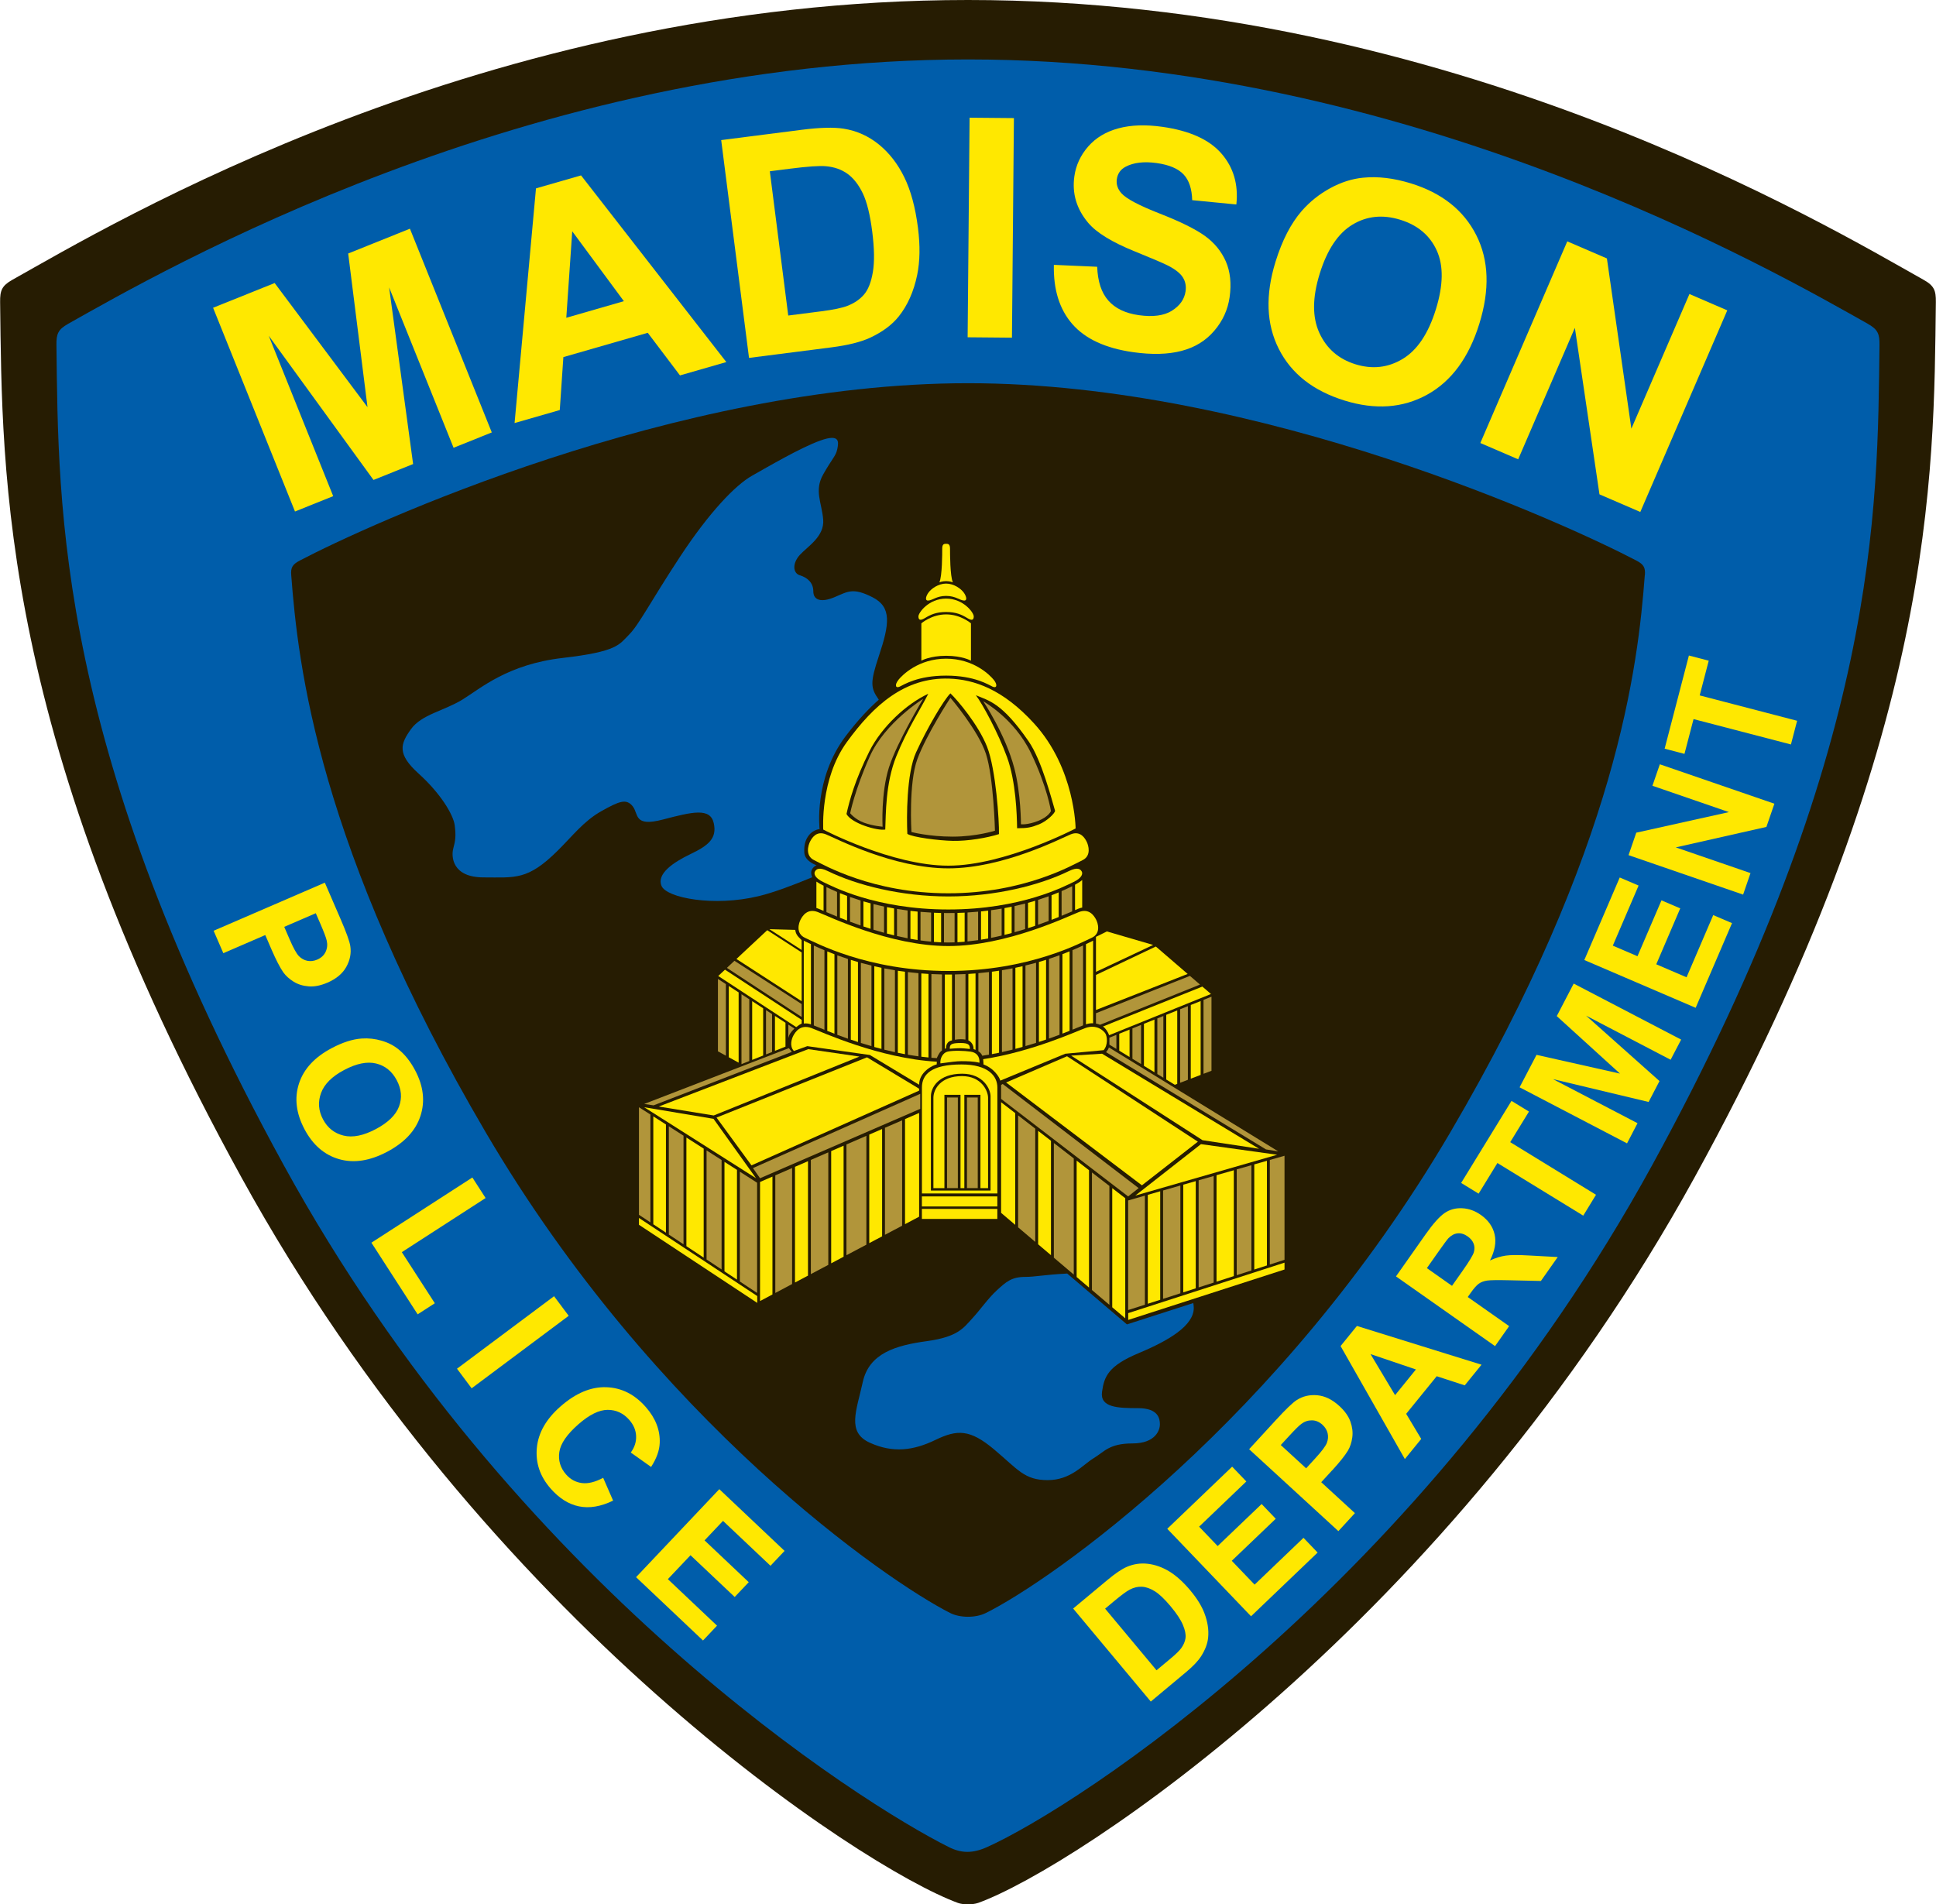 <?xml version="1.0" encoding="UTF-8"?><svg id="a" xmlns="http://www.w3.org/2000/svg" width="8in" height="7.87in" viewBox="0 0 576 566.71"><path d="M290.97,566.32c28.9-10.4,140.52-83.8,213.2-215.89,72-130.86,71.19-209.44,71.82-260.54.04-3.42-.48-4.85-3.65-6.62C543.68,67.21,432.02,0,288,0S32.32,67.21,3.66,83.26C.49,85.04-.04,86.46,0,89.88c.64,51.1-.18,129.68,71.82,260.54,72.68,132.09,184.38,205.3,213.2,215.89,1.54.57,4.48.53,5.95,0Z" fill="#261c02"/><path d="M555.8,96.39c-27-15.17-136.46-78.7-267.8-78.7S47.2,81.21,20.2,96.39c-2.98,1.68-3.48,3.02-3.44,6.26.6,48.31-.17,120.39,67.64,244.1,68.45,124.88,171.99,189.99,197.87,202.92,3.75,1.88,7.08,1.96,11.44,0,26.39-11.87,129.42-78.04,197.87-202.92,67.81-123.71,67.04-195.8,67.64-244.1.04-3.24-.46-4.58-3.44-6.26ZM489.39,171.13c-2.02,26.67-7.98,80.86-57.95,165.98-50.44,85.92-119.16,133.52-138.12,142.91-3.13,1.55-7.77,1.45-10.63,0-18.87-9.57-87.68-57-138.12-142.91-49.97-85.12-55.93-139.31-57.95-165.98-.17-2.22.34-3.15,2.54-4.31,19.9-10.44,111.59-52.78,198.86-52.78s178.96,42.34,198.86,52.78c2.2,1.15,2.7,2.09,2.54,4.31Z" fill="#005daa"/><path d="M335.3,394.14l-17.78-15.14c-7.13.38-9.46,1-12.53,1-3.99,0-5.67,1.47-8.4,3.99-2.73,2.52-4.83,5.67-7.35,8.4-2.52,2.73-4.2,5.46-13.44,6.72-9.24,1.26-17.22,3.57-19.11,12.18-1.89,8.61-4.83,14.91,2.1,18.06,6.93,3.15,13.02,2.31,19.53-.84,6.51-3.15,10.29-3.17,17.43,2.82,7.14,6,9.03,9.15,15.96,9.15s10.5-4.62,13.65-6.51c3.15-1.89,4.62-4.41,11.55-4.41s8.19-3.99,8.19-5.67-.42-4.83-6.51-4.83-11.34-.21-10.71-4.83c.63-4.62,1.89-7.77,10.92-11.55,9.03-3.78,16.38-8.19,16.38-13.44,0-.48-.06-.97-.14-1.46l-19.76,6.36Z" fill="#005daa"/><path d="M261.45,208.22c-2.41-3.47-2.67-4.91.05-13.07,3.15-9.45,3.87-14.49-1.95-17.43-5.82-2.94-7.29-1.68-11.28,0-3.99,1.68-6.3.88-6.3-1.76s-1.89-4.12-3.99-4.75c-2.1-.63-2.31-3.57,0-6.09,2.31-2.52,7.35-5.46,6.93-10.5-.42-5.04-2.73-8.61,0-13.44,2.73-4.83,3.78-5.46,4.2-7.56.42-2.1.84-4.62-5.04-2.52-5.88,2.1-15.54,7.77-20.38,10.5-4.83,2.73-12.6,10.71-21.43,24.16-8.82,13.44-12.18,20.17-15.12,23.11-2.94,2.94-3.36,5.04-19.74,6.93-16.38,1.89-24.37,9.03-29.83,12.39-5.46,3.36-12.18,4.41-15.33,8.82-3.15,4.41-4.2,7.35,2.31,13.23,6.51,5.88,10.29,12.18,10.71,15.33.42,3.15.21,4.62-.42,6.93s-.42,8.61,9.03,8.61,13.1.92,22.06-7.98c4.52-4.49,7.77-8.82,13.02-11.76,5.25-2.94,7.35-3.78,9.24-1.47,1.89,2.31.21,6.3,9.03,3.99,8.82-2.31,14.07-3.57,15.12,1.05,1.05,4.62-1.68,6.72-6.93,9.24-5.25,2.52-10.08,5.88-8.61,9.45s15.54,6.3,28.99,3.04c4.31-1.04,10.04-3.18,15.85-5.6-.22-.57-.42-1.32-.22-1.95.36-1.16,1.51-1.63,1.51-1.63,0,0-3.51-1.11-3.64-3.79-.09-1.97.17-3.64,1.44-5.23,1.24-1.55,3.11-1.74,3.11-1.74,0,0-1.82-15,7.78-27.69,3.85-5.08,7.26-8.55,9.84-10.82Z" fill="#005daa"/><path d="M257.07,244.84c2.69.98,5.51,1.18,5.51,1.18,0,0-.52-10.03,1.9-17.64,2.43-7.61,10.17-20.4,10.17-20.4,0,0-11.35,7.02-15.87,17.12-4.52,10.1-5.84,16.92-5.84,16.92,0,0,1.44,1.84,4.13,2.82Z" fill="#b1953a"/><path d="M271.17,247.6s5.12,1.38,12.26,1.38,12.59-1.77,12.59-1.77c0,0-.39-15.87-2.69-22.89-2.3-7.02-10.56-16.66-10.56-16.66,0,0-7.08,10.82-9.83,18.23-2.65,7.14-1.77,21.71-1.77,21.71Z" fill="#b1953a"/><path d="M303.76,245.3s1.84.26,5.05-.98c3.21-1.25,3.87-2.95,3.87-2.95,0,0-1.05-7.08-5.97-17.31s-14.17-15.35-14.17-15.35c0,0,6.61,9.82,9.25,19.94,1.97,7.54,1.97,16.66,1.97,16.66Z" fill="#b1953a"/><path d="M252.27,285.39c-1.11-.36-2.17-.73-3.15-1.08v23.65c.98.37,2.03.75,3.15,1.15v-23.71Z" fill="#b1953a"/><path d="M245.28,282.79c-1.23-.52-2.28-.99-3.15-1.4v23.78c.75.3,1.82.75,3.15,1.28v-23.66Z" fill="#b1953a"/><path d="M256.12,310.38c1.02.32,2.07.64,3.15.95v-23.98c-1.09-.26-2.14-.53-3.15-.81v23.84Z" fill="#b1953a"/><path d="M263.11,312.38c1.03.26,2.08.51,3.15.74v-24.37c-1.08-.17-2.13-.36-3.15-.56v24.19Z" fill="#b1953a"/><path d="M270.11,313.87c1.04.18,2.09.35,3.15.49v-24.74c-1.07-.1-2.12-.21-3.15-.33v24.58Z" fill="#b1953a"/><path d="M277.11,314.79c.54.04,1.07.08,1.61.11,0,0,.61-1.56,1.28-2.08.08-.07.17-.13.26-.19v-22.64c-1.07-.02-2.12-.06-3.15-.11v24.9Z" fill="#b1953a"/><path d="M284.1,309.42c1.18-.2,2.29-.2,3.15-.04v-19.5c-1.03.05-2.08.09-3.15.11v19.43Z" fill="#b1953a"/><path d="M291.1,312.87c.22.14.43.28.56.43.54.58.57.89.57.89.68-.1,1.35-.21,2.01-.33v-24.58c-1.03.12-2.08.24-3.15.33v23.25Z" fill="#b1953a"/><path d="M301.25,312.36v-24.19c-1.02.2-2.07.39-3.15.57v24.36c1.07-.23,2.12-.48,3.15-.74Z" fill="#b1953a"/><path d="M308.25,310.36v-23.84c-1.01.28-2.06.55-3.15.81v23.98c1.08-.31,2.13-.63,3.15-.96Z" fill="#b1953a"/><path d="M312.09,309.08c1.12-.39,2.17-.78,3.15-1.15v-23.65c-.98.36-2.04.72-3.15,1.09v23.71Z" fill="#b1953a"/><path d="M322.24,281.36c-.87.41-1.92.88-3.15,1.4v23.66c1.35-.54,2.41-.99,3.15-1.28v-23.78Z" fill="#b1953a"/><path d="M249.03,265.44c-1.33-.57-2.39-1.07-3.15-1.44v7.45c.89.38,1.94.83,3.15,1.32v-7.33Z" fill="#b1953a"/><path d="M256.03,267.98c-1.13-.35-2.18-.7-3.15-1.04v7.34c1,.37,2.05.76,3.15,1.14v-7.43Z" fill="#b1953a"/><path d="M259.87,276.67c1.02.32,2.07.62,3.15.92v-7.81c-1.1-.23-2.15-.48-3.15-.73v7.62Z" fill="#b1953a"/><path d="M270.02,279.23v-8.27c-1.08-.14-2.13-.29-3.15-.46v8.06c1.04.24,2.09.46,3.15.67Z" fill="#b1953a"/><path d="M273.87,279.87c1.05.15,2.1.27,3.15.36v-8.65c-1.07-.06-2.13-.13-3.15-.22v8.5Z" fill="#b1953a"/><path d="M284.01,280.44v-8.74c-.61.01-1.23.02-1.86.02-.44,0-.86,0-1.29-.01v8.75c.43.01.86.02,1.29.02.62,0,1.24-.01,1.86-.04Z" fill="#b1953a"/><path d="M287.86,280.17c1.06-.11,2.11-.24,3.15-.39v-8.47c-1.03.09-2.08.18-3.15.24v8.62Z" fill="#b1953a"/><path d="M298.01,270.4c-1.02.17-2.07.34-3.15.48v8.23c1.06-.21,2.12-.44,3.15-.69v-8.02Z" fill="#b1953a"/><path d="M301.85,277.43c1.08-.3,2.13-.62,3.15-.94v-7.59c-1,.26-2.05.51-3.15.75v7.77Z" fill="#b1953a"/><path d="M308.85,275.21c1.1-.39,2.16-.77,3.15-1.15v-7.33c-.97.35-2.02.71-3.15,1.07v7.41Z" fill="#b1953a"/><path d="M319,263.73c-.68.33-1.73.85-3.15,1.47v7.34c1.23-.51,2.29-.96,3.15-1.33v-7.48Z" fill="#b1953a"/><polygon points="313.55 374.28 319.47 379.31 319.47 344.74 313.55 340.16 313.55 374.28" fill="#b1953a"/><polygon points="302.91 365.24 308.01 369.58 308.01 335.88 302.91 331.93 302.91 365.24" fill="#b1953a"/><polygon points="324.88 383.9 330.07 388.31 330.07 352.93 324.88 348.92 324.88 383.9" fill="#b1953a"/><polygon points="335.65 389.87 340.64 388.27 340.64 355.82 335.65 357.25 335.65 389.87" fill="#b1953a"/><polygon points="346.05 386.53 351.19 384.88 351.19 352.81 346.05 354.28 346.05 386.53" fill="#b1953a"/><polygon points="356.63 383.13 361.1 381.69 361.1 349.98 356.63 351.25 356.63 383.13" fill="#b1953a"/><polygon points="367.96 379.49 372.33 378.08 372.33 346.77 367.96 348.01 367.96 379.49" fill="#b1953a"/><polygon points="377.81 345.2 377.81 376.32 382.18 374.91 382.18 343.95 377.81 345.2" fill="#b1953a"/><path d="M329.92,311.71s-.16.51-.3.69c-.11.15-.54.72-.54.72l47.59,28.94,3.65.59-50.41-30.95Z" fill="#b1953a"/><polygon points="338.78 353.58 298.32 322.59 297.85 322.88 297.85 327.03 335.65 356.05 338.78 353.58" fill="#b1953a"/><polygon points="332.15 312.16 332.15 307.97 330.07 308.81 330.07 310.88 332.15 312.16" fill="#b1953a"/><polygon points="339.5 316.66 339.5 305.02 336.93 306.05 336.93 315.09 339.5 316.66" fill="#b1953a"/><polygon points="346.13 320.73 346.13 302.36 344.34 303.08 344.34 319.63 346.13 320.73" fill="#b1953a"/><polygon points="353.43 321.34 353.43 299.43 351.12 300.35 351.12 322.23 353.43 321.34" fill="#b1953a"/><polygon points="360.45 296.61 358.08 297.56 358.08 319.56 360.45 318.66 360.45 296.61" fill="#b1953a"/><polygon points="251.83 373.55 257.76 370.41 257.76 338.02 251.83 340.59 251.83 373.55" fill="#b1953a"/><polygon points="263.29 367.47 268.4 364.77 268.4 333.41 263.29 335.62 263.29 367.47" fill="#b1953a"/><polygon points="241.24 379.17 246.43 376.42 246.43 342.94 241.24 345.19 241.24 379.17" fill="#b1953a"/><polygon points="230.66 384.78 235.66 382.13 235.66 347.61 230.66 349.78 230.66 384.78" fill="#b1953a"/><polygon points="220.11 381.37 225.25 384.77 225.25 351.98 220.11 348.69 220.11 381.37" fill="#b1953a"/><polygon points="210.21 374.82 214.68 377.78 214.68 345.22 210.21 342.36 210.21 374.82" fill="#b1953a"/><polygon points="198.98 367.4 203.35 370.29 203.35 337.98 198.98 335.18 198.98 367.4" fill="#b1953a"/><polygon points="190.09 361.52 193.5 363.77 193.5 331.68 190.09 329.51 190.09 361.52" fill="#b1953a"/><polygon points="234.7 311.92 191.65 328.53 194.44 328.95 235.58 313.03 234.7 311.92" fill="#b1953a"/><polygon points="226.12 350.64 273.79 329.98 273.79 325.52 224.01 347.62 226.12 350.64" fill="#b1953a"/><path d="M235.08,307.57c.49-.75,1.27-1.47,1.27-1.47l-1.81-1.17v3.96c.1-.45.27-.9.54-1.32Z" fill="#b1953a"/><polygon points="229.7 313.07 229.7 301.79 227.9 300.62 227.9 313.78 229.7 313.07" fill="#b1953a"/><polygon points="222.92 315.76 222.92 297.38 220.6 295.88 220.6 316.68 222.92 315.76" fill="#b1953a"/><polygon points="215.96 292.87 213.59 291.33 213.59 312.87 215.96 314.17 215.96 292.87" fill="#b1953a"/><rect x="281.77" y="326.61" width="3.21" height="26.96" fill="#b1953a"/><rect x="287.69" y="326.61" width="3.21" height="26.96" fill="#b1953a"/><path d="M357.03,293l-3-2.58-27.95,11.11v3.08s.54.07,1.21.36l29.75-11.97Z" fill="#b1953a"/><polygon points="238.5 298.81 218.5 285.93 216.25 288.04 238.5 302.65 238.5 298.81" fill="#b1953a"/><path d="M251.95,220.84c-8,11.02-7.02,26.04-7.02,26.04,0,0,20.48,10.74,37.22,10.74s37.87-11.07,37.87-11.07c0,0-.13-17.83-12.33-31.22-9.31-10.23-17.9-13.15-25.38-13.38-13.12-.39-22.36,7.87-30.36,18.89ZM263.38,246.87c-2.33.43-10-1.79-11.54-4.63.9-3.96,2.42-9.86,6.83-18.68,3.61-7.22,11.06-14.13,17.51-17.09-2.49,4.93-6.22,10.45-9.5,18.58-3.29,8.13-3.09,17.37-3.3,21.81ZM306.02,220.59c3.94,5.7,6.84,17.21,7.89,20.71-.08.76-2.43,3.08-4.79,4.03-2.36.94-3.44,1.14-6.51,1.15-.06-4.08-.36-13.89-2.98-21.11-2.62-7.21-7.25-15.78-9.28-18.47,3.83,1.64,7.7,2.15,15.67,13.69ZM293.67,222.23c2.62,6.62,3.65,22.19,3.54,26-3.52,1.12-9.19,2.09-13.68,2.01-4.13-.07-12.17-1.09-13.58-2.09-.22-4.8-.29-17.92,2.61-24.28,3.33-7.28,8.24-15.62,10.21-17.53,2.09,2,8.27,9.26,10.9,15.88Z" fill="#ffe800"/><path d="M323.31,250.48c-.49-.96-1.82-3.38-4.75-2.18-2.93,1.2-20.08,10.12-36.41,10.12s-33.48-8.92-36.41-10.12c-2.93-1.2-4.27,1.23-4.75,2.18-.53,1.05-1.5,4.2,1.24,5.51,2.73,1.31,17.27,9.85,39.92,9.85s37.19-8.54,39.92-9.85c2.73-1.31,1.77-4.46,1.24-5.51Z" fill="#ffe800"/><path d="M321.8,259.28c-.37-.56-1.09-1.36-3.81-.04-8.7,4.24-21.83,7.54-35.84,7.54s-27.14-3.3-35.84-7.54c-2.72-1.32-3.43-.52-3.81.04-.43.65-.22,1.94,2.39,3.19,2.61,1.25,15.62,8.19,37.26,8.19s34.65-6.94,37.26-8.19c2.61-1.25,2.82-2.54,2.39-3.19Z" fill="#ffe800"/><path d="M326.08,273.6c-.52-.96-1.95-3.38-5.07-2.18-3.13,1.2-21.43,10.12-38.86,10.12s-35.73-8.92-38.86-10.12c-3.13-1.2-4.55,1.23-5.07,2.18-.57,1.05-1.6,4.2,1.32,5.51,2.92,1.31,18.43,9.85,42.61,9.85s39.69-8.54,42.61-9.85c2.92-1.31,1.89-4.46,1.32-5.51Z" fill="#ffe800"/><path d="M248.26,307.62v-23.64c-.75-.28-1.46-.56-2.13-.84v23.65c.66.26,1.37.54,2.13.83Z" fill="#ffe800"/><path d="M255.26,310.1v-23.8c-.73-.21-1.44-.42-2.13-.64v23.73c.69.24,1.4.47,2.13.71Z" fill="#ffe800"/><path d="M262.25,312.15v-24.14c-.73-.15-1.43-.31-2.13-.46v24.03c.7.2,1.41.39,2.13.57Z" fill="#ffe800"/><path d="M269.25,313.72v-24.53c-.72-.09-1.43-.2-2.13-.3v24.41c.7.15,1.41.29,2.13.42Z" fill="#ffe800"/><path d="M276.24,314.71v-24.87c-.72-.04-1.43-.09-2.13-.15v24.78c.71.09,1.42.16,2.13.23Z" fill="#ffe800"/><path d="M281.11,290.01v22.12c.23-.11.38-.18.38-.18,0,0-.21-1.78,1.49-2.27.09-.02.17-.04.26-.06v-19.61c-.36,0-.72.01-1.09.01s-.69,0-1.04-.01Z" fill="#ffe800"/><path d="M290.24,312.43v-22.74c-.7.06-1.41.11-2.13.15v19.78c.18.07.33.15.45.25,1.23.97,1.08,2.32,1.08,2.32,0,0,.26.1.6.24Z" fill="#ffe800"/><path d="M297.24,313.29v-24.41c-.7.11-1.41.21-2.13.3v24.53c.72-.13,1.43-.27,2.13-.42Z" fill="#ffe800"/><path d="M304.23,311.57v-24.03c-.7.16-1.4.32-2.13.47v24.13c.72-.19,1.43-.38,2.13-.58Z" fill="#ffe800"/><path d="M311.23,309.37v-23.73c-.69.22-1.4.43-2.13.64v23.8c.73-.24,1.44-.48,2.13-.71Z" fill="#ffe800"/><path d="M318.23,306.77v-23.65c-.66.27-1.38.55-2.13.84v23.64c.76-.29,1.47-.57,2.13-.83Z" fill="#ffe800"/><path d="M323.1,280.96v23.87c.74-.24,1.45-.34,2.13-.31v-24.59c-.15.08-.3.16-.46.24-.36.16-.92.44-1.67.8Z" fill="#ffe800"/><path d="M239.14,279.95v24.65c.6-.09,1.31-.04,2.13.24v-23.86c-.77-.37-1.35-.65-1.72-.82-.15-.07-.28-.14-.41-.22Z" fill="#ffe800"/><path d="M242.89,262.37v7.85c.13.04.27.08.41.13.37.14.96.39,1.72.72v-7.5s-.09-.04-.12-.06c-.82-.39-1.48-.78-2.01-1.15Z" fill="#ffe800"/><path d="M252.02,273.95v-7.32c-.77-.28-1.48-.56-2.13-.83v7.32c.67.27,1.38.55,2.13.83Z" fill="#ffe800"/><path d="M259.01,276.4v-7.57c-.74-.19-1.45-.39-2.13-.59v7.47c.69.23,1.4.47,2.13.7Z" fill="#ffe800"/><path d="M266.01,278.36v-8c-.73-.13-1.44-.26-2.13-.4v7.86c.7.19,1.41.37,2.13.54Z" fill="#ffe800"/><path d="M273,279.74v-8.45c-.72-.07-1.43-.14-2.13-.22v8.32c.71.13,1.42.24,2.13.35Z" fill="#ffe800"/><path d="M280,280.43v-8.73c-.72-.02-1.43-.04-2.13-.07v8.68c.71.05,1.42.1,2.13.13Z" fill="#ffe800"/><path d="M287,280.26v-8.66c-.7.03-1.41.06-2.13.08v8.72c.71-.04,1.42-.08,2.13-.14Z" fill="#ffe800"/><path d="M294,279.28v-8.29c-.7.09-1.4.17-2.13.24v8.42c.71-.11,1.42-.24,2.13-.37Z" fill="#ffe800"/><path d="M300.99,277.67v-7.83c-.69.14-1.4.28-2.13.41v7.97c.72-.18,1.43-.36,2.13-.55Z" fill="#ffe800"/><path d="M307.99,275.51v-7.44c-.68.21-1.39.41-2.13.61v7.54c.73-.23,1.44-.47,2.13-.71Z" fill="#ffe800"/><path d="M314.99,272.89v-7.32c-.65.27-1.36.56-2.13.85v7.32c.75-.29,1.46-.57,2.13-.84Z" fill="#ffe800"/><path d="M321.98,270.09v-8.21c-.54.47-1.26.95-2.13,1.41v7.55c.49-.21.88-.38,1.16-.48.35-.13.67-.21.97-.27Z" fill="#ffe800"/><path d="M278.68,316.78s0-.35.05-.82c-17.19-.98-34.27-8.89-37.34-10.02-3.28-1.2-4.78,1.23-5.32,2.18-.49.86-1.3,3.14.12,4.65l3.99-1.44,18.62,2.63,14.66,8.85c0-3.97,4.34-5.9,5.22-6.04Z" fill="#ffe800"/><path d="M328.36,312.53c1.37-1.64,1.03-4.07.56-4.9-.55-.96-2.72-2.89-6-1.69-2.66.97-15.78,7.02-30.4,9.27.09.98.09,1.57.09,1.57,0,0,1.99.62,3.61,2.49.79.91,1.19,1.64,1.4,2.32l19.32-8,11.41-1.06Z" fill="#ffe800"/><path d="M283.5,173.3c-.85-1.81-.85-8.64-.85-10.02s-.56-1.45-1.16-1.45-1.16.06-1.16,1.45,0,8.21-.85,10.02c0,0,.92-.36,2.01-.36s2.01.36,2.01.36Z" fill="#ffe800"/><path d="M276.07,178.73c1.35-.02,2.54-1.39,5.42-1.39s4.07,1.37,5.42,1.39c.77,0,.76-.97-.05-2.21-.88-1.34-3.09-2.85-5.37-2.85s-4.49,1.51-5.37,2.85c-.81,1.24-.82,2.22-.05,2.21Z" fill="#ffe800"/><path d="M275.2,183.93c1.62-.99,3.3-1.8,6.29-1.8s4.68.81,6.29,1.8c1.31.81,1.93.67,1.93-.48s-3.07-5.31-8.23-5.31-8.23,4.17-8.23,5.31.62,1.28,1.94.48Z" fill="#ffe800"/><path d="M288.88,196.61v-11.11s-3.06-2.66-7.38-2.66-7.38,2.66-7.38,2.66v11.11s2.55-1.45,7.38-1.45,7.38,1.45,7.38,1.45Z" fill="#ffe800"/><path d="M267.29,202.35c-1.16,1.45-.87,2.57.36,2,1.23-.57,5.34-3.29,13.84-3.29s12.62,2.73,13.84,3.29c1.23.57,1.52-.55.36-2-1.14-1.43-5.98-6.33-14.21-6.33s-13.07,4.9-14.21,6.33Z" fill="#ffe800"/><polygon points="308.87 370.3 312.69 373.54 312.69 339.49 308.87 336.54 308.87 370.3" fill="#ffe800"/><polygon points="324.01 383.17 324.01 348.25 320.33 345.4 320.33 380.04 324.01 383.17" fill="#ffe800"/><polygon points="334.79 392.32 334.79 356.58 330.92 353.59 330.92 389.04 334.79 392.32" fill="#ffe800"/><polygon points="345.19 386.81 345.19 354.52 341.5 355.58 341.5 387.99 345.19 386.81" fill="#ffe800"/><polygon points="355.77 383.4 355.77 351.5 352.05 352.56 352.05 384.6 355.77 383.4" fill="#ffe800"/><polygon points="367.1 379.76 367.1 348.26 361.95 349.73 361.95 381.42 367.1 379.76" fill="#ffe800"/><polygon points="376.95 376.59 376.95 345.45 373.18 346.52 373.18 377.81 376.95 376.59" fill="#ffe800"/><polygon points="297.85 360.94 302.05 364.51 302.05 331.26 297.85 328.02 297.85 360.94" fill="#ffe800"/><polygon points="382.18 375.76 335.67 390.78 335.67 392.81 382.18 377.8 382.18 375.76" fill="#ffe800"/><polygon points="357.32 340.49 337.78 355.8 379.99 343.65 357.32 340.49" fill="#ffe800"/><polygon points="356.4 339.76 317.47 314.34 299.34 322.14 339.75 352.75 356.4 339.76" fill="#ffe800"/><polygon points="318.69 314.15 357.79 339.32 374.61 341.87 327.89 313.58 318.69 314.15" fill="#ffe800"/><polygon points="336.07 314.56 336.07 306.4 333.01 307.63 333.01 312.68 336.07 314.56" fill="#ffe800"/><polygon points="343.48 319.1 343.48 303.42 340.35 304.68 340.35 317.19 343.48 319.1" fill="#ffe800"/><polygon points="349.55 322.83 350.26 322.56 350.26 300.7 346.99 302.01 346.99 321.26 349.55 322.83" fill="#ffe800"/><polygon points="357.22 319.89 357.22 297.91 354.29 299.08 354.29 321.01 357.22 319.89" fill="#ffe800"/><polygon points="258.62 369.95 262.44 367.93 262.44 335.99 258.62 337.65 258.62 369.95" fill="#ffe800"/><polygon points="247.29 375.96 250.98 374 250.98 340.96 247.29 342.56 247.29 375.96" fill="#ffe800"/><polygon points="236.52 381.67 240.39 379.62 240.39 345.56 236.52 347.24 236.52 381.67" fill="#ffe800"/><polygon points="226.12 351.75 226.12 387.19 229.81 385.23 229.81 350.15 226.12 351.75" fill="#ffe800"/><polygon points="215.54 345.77 215.54 378.35 219.26 380.81 219.26 348.15 215.54 345.77" fill="#ffe800"/><polygon points="204.21 338.53 204.21 370.86 209.35 374.26 209.35 341.82 204.21 338.53" fill="#ffe800"/><polygon points="194.36 332.23 194.36 364.34 198.12 366.83 198.12 334.64 194.36 332.23" fill="#ffe800"/><polygon points="269.26 364.31 273.46 362.08 273.46 331.21 269.26 333.03 269.26 364.31" fill="#ffe800"/><polygon points="190.09 364.49 225.29 387.74 225.29 385.7 190.09 362.46 190.09 364.49" fill="#ffe800"/><polygon points="191.65 329.51 224.93 350.64 212.28 332.96 191.65 329.51" fill="#ffe800"/><polygon points="213.17 332.58 223.57 346.81 273.46 324.56 273.46 324 257.95 314.66 213.17 332.58" fill="#ffe800"/><polygon points="240.46 312.22 195.98 329.3 212.34 331.96 255.7 314.43 240.46 312.22" fill="#ffe800"/><polygon points="230.56 312.72 233.69 311.48 233.69 304.37 230.56 302.34 230.56 312.72" fill="#ffe800"/><polygon points="223.78 297.94 223.78 315.42 227.05 314.12 227.05 300.07 223.78 297.94" fill="#ffe800"/><polygon points="216.82 293.43 216.82 314.64 219.75 316.24 219.75 295.33 216.82 293.43" fill="#ffe800"/><rect x="274.28" y="359.76" width="22.45" height="2.99" fill="#ffe800"/><rect x="274.28" y="356.05" width="22.45" height="2.99" fill="#ffe800"/><path d="M286.05,316.78c-8.87,0-11.76,2.91-11.76,6.85v31.54h22.45v-31.54c0-3.37-2.67-6.85-10.69-6.85ZM294.71,354.31h-17.75v-28.06c0-2.59,2.28-6.72,9.3-6.72,6.34,0,8.45,4.62,8.45,6.72v28.06Z" fill="#ffe800"/><path d="M286.22,320.25c-6.42,0-8.51,3.96-8.51,6.44v26.89h3.27v-27.77h4.79v27.77h1.14v-27.77h4.79v27.77h2.27v-26.89c0-2.02-1.94-6.44-7.74-6.44Z" fill="#ffe800"/><path d="M279.79,316.46c2.97-.4,4.82-.66,6.26-.66s3.7.03,5.36.47c.12-1.9-.88-3.07-2.65-3.31-1.92-.27-5.02-.39-6.8-.01-1.42.3-2.33,2.01-2.17,3.52Z" fill="#ffe800"/><path d="M282.58,312.11s1.89-.17,3.03-.17,2.95.24,2.95.24c0-1.1-.19-1.79-2.73-1.79-3.09,0-3.25.57-3.25,1.71Z" fill="#ffe800"/><path d="M328.84,306.1c.7.82,1.01,1.57,1.14,1.98l30.32-12.27-2.57-2.21-29.57,11.88c.24.17.47.37.68.62Z" fill="#ffe800"/><polygon points="343.89 281.68 326.08 290.14 326.08 300.57 353.36 289.84 343.89 281.68" fill="#ffe800"/><polygon points="343.09 281.21 329.32 277.19 326.08 278.8 326.08 289.22 343.09 281.21" fill="#ffe800"/><path d="M237.69,305.06c.41-.28.82-.43.82-.43v-1.12l-22.82-14.94-2.01,1.88,23.2,15.21c.22-.16.54-.41.82-.59Z" fill="#ffe800"/><polygon points="238.5 283.44 228.26 276.82 219.09 285.39 238.5 297.96 238.5 283.44" fill="#ffe800"/><path d="M238.5,279.75s-.08,0-.93-.91c-.97-1.05-.96-2.11-.96-2.11l-7.71-.21,9.59,6.18v-2.95Z" fill="#ffe800"/><polygon points="99.11 147.65 79.93 99.92 111.1 142.83 122.89 138.1 115.75 85.53 134.93 133.26 146.3 128.69 121.94 68.06 103.57 75.44 109.32 121.17 81.69 84.23 63.37 91.59 87.74 152.22 99.11 147.65" fill="#ffe800"/><path d="M167.61,106.27l25.1-7.23,9.59,12.68,13.79-3.97-43.23-55.55-13.41,3.86-6.37,69.84,13.45-3.87,1.07-15.76ZM170.23,68.82l15.37,20.81-17.13,4.94,1.77-25.74Z" fill="#ffe800"/><path d="M247.45,103.36c4.83-.62,8.64-1.57,11.41-2.85,3.7-1.73,6.55-3.85,8.54-6.35,2.63-3.3,4.46-7.41,5.48-12.34.83-4.03.91-8.71.23-14.05-.78-6.07-2.13-11.09-4.08-15.05-1.94-3.96-4.45-7.2-7.53-9.71-3.08-2.51-6.59-4.09-10.53-4.72-2.93-.46-7.1-.35-12.49.34l-23.92,3.06,8.28,64.82,24.63-3.15ZM234.91,50.22c5.33-.68,8.94-.93,10.82-.75,2.51.22,4.66.98,6.45,2.28,1.78,1.3,3.29,3.24,4.52,5.8,1.23,2.57,2.16,6.36,2.8,11.37.64,5.01.7,9.03.19,12.04-.51,3.02-1.39,5.25-2.63,6.69-1.24,1.45-2.88,2.57-4.94,3.37-1.57.62-4.18,1.16-7.84,1.63l-9.77,1.25-5.48-42.93,5.88-.75Z" fill="#ffe800"/><rect x="262.07" y="61.16" width="65.35" height="13.19" transform="translate(224.4 361.89) rotate(-89.49)" fill="#ffe800"/><path d="M348.69,92.47c-2.39,1.48-5.68,1.92-9.89,1.32-3.97-.56-6.99-2.01-9.04-4.34-2.06-2.33-3.16-5.69-3.32-10.06l-12.89-.57c-.17,7.36,1.67,13.24,5.51,17.64,3.85,4.4,9.86,7.18,18.04,8.34,5.62.8,10.42.67,14.41-.37,3.99-1.04,7.24-3.03,9.76-5.98,2.52-2.94,4.04-6.27,4.57-9.98.58-4.09.2-7.65-1.12-10.67-1.33-3.02-3.4-5.55-6.22-7.59-2.82-2.03-7.3-4.25-13.44-6.65-6.14-2.4-9.94-4.41-11.39-6.03-1.14-1.27-1.6-2.67-1.39-4.2.24-1.68,1.12-2.92,2.64-3.72,2.37-1.25,5.45-1.61,9.25-1.08,3.68.52,6.33,1.64,7.96,3.36,1.63,1.72,2.49,4.28,2.58,7.68l13.14,1.28c.64-5.97-.85-11.03-4.45-15.17-3.6-4.14-9.46-6.79-17.58-7.94-4.97-.7-9.32-.56-13.05.45-3.73,1-6.73,2.81-9.01,5.41-2.27,2.6-3.64,5.55-4.11,8.85-.73,5.12.65,9.74,4.11,13.86,2.47,2.93,7.08,5.76,13.83,8.49,5.25,2.13,8.6,3.56,10.06,4.31,2.12,1.11,3.56,2.27,4.3,3.47.74,1.2,1.01,2.57.79,4.1-.34,2.38-1.7,4.31-4.08,5.79Z" fill="#ffe800"/><path d="M400,119.19c9.17,2.84,17.37,2.26,24.61-1.73,7.24-3.99,12.42-11.03,15.54-21.11,3.15-10.16,2.84-18.95-.91-26.37-3.75-7.42-10.23-12.55-19.43-15.4-5.08-1.57-9.82-2.14-14.22-1.7-3.3.31-6.57,1.36-9.81,3.12-3.24,1.77-6.06,4.02-8.46,6.76-3.24,3.73-5.84,8.77-7.81,15.13-3.08,9.94-2.75,18.58.97,25.94,3.72,7.36,10.23,12.48,19.51,15.35ZM392.64,81.49c2.22-7.18,5.48-12.06,9.76-14.64,4.28-2.58,9.02-3.06,14.22-1.45,5.2,1.61,8.82,4.66,10.86,9.15,2.05,4.49,1.96,10.31-.25,17.47-2.24,7.24-5.54,12.17-9.88,14.79-4.34,2.62-9.03,3.15-14.05,1.6-5.02-1.56-8.6-4.66-10.74-9.32-2.14-4.66-2.11-10.52.08-17.59Z" fill="#ffe800"/><polygon points="451.71 136.69 468.58 97.56 475.9 147.12 488.05 152.36 513.93 92.36 502.67 87.5 485.39 127.57 478.11 76.91 466.32 71.83 440.45 131.84 451.71 136.69" fill="#ffe800"/><path d="M97.41,292.43c2.63-1.14,4.51-2.71,5.61-4.71,1.11-2,1.5-4.05,1.18-6.16-.2-1.38-1.18-4.1-2.94-8.16l-4.64-10.72-33.09,14.31,2.89,6.68,12.48-5.4,1.88,4.36c1.31,3.02,2.47,5.27,3.47,6.72.76,1.06,1.79,1.99,3.07,2.79,1.28.8,2.77,1.26,4.48,1.4,1.7.14,3.57-.23,5.6-1.11ZM88.92,284.55c-.73-.74-1.67-2.42-2.8-5.06l-1.58-3.66,9.39-4.06,1.4,3.23c1.04,2.41,1.66,4.04,1.85,4.91.27,1.17.17,2.27-.31,3.32-.48,1.05-1.32,1.83-2.52,2.35-.98.42-1.95.54-2.9.36-.96-.19-1.8-.65-2.53-1.39Z" fill="#ffe800"/><path d="M125.08,332.09c1.42-4.36.89-8.89-1.6-13.58-1.37-2.59-3-4.66-4.9-6.2-1.41-1.16-3.1-2.03-5.05-2.6-1.95-.57-3.93-.79-5.94-.65-2.72.19-5.7,1.15-8.94,2.87-5.07,2.68-8.31,6.19-9.72,10.52-1.41,4.33-.86,8.86,1.64,13.6,2.48,4.68,5.91,7.65,10.29,8.91,4.39,1.26,9.15.53,14.3-2.19,5.19-2.75,8.49-6.3,9.91-10.66ZM102.18,337.94c-2.72-.67-4.76-2.28-6.11-4.85-1.36-2.56-1.55-5.17-.57-7.83.98-2.65,3.27-4.93,6.88-6.84,3.67-1.94,6.84-2.58,9.52-1.92,2.68.66,4.72,2.32,6.12,4.97,1.4,2.65,1.63,5.25.68,7.81-.95,2.55-3.25,4.79-6.9,6.73-3.7,1.96-6.9,2.6-9.62,1.93Z" fill="#ffe800"/><polygon points="144.46 356.53 140.52 350.42 110.48 369.82 124.24 391.14 129.35 387.84 119.53 372.64 144.46 356.53" fill="#ffe800"/><rect x="134.52" y="395.84" width="36.05" height="7.28" transform="translate(-208.72 170.7) rotate(-36.76)" fill="#ffe800"/><path d="M193.7,436.56c1.63-2.52,2.49-4.9,2.57-7.15.15-3.79-1.23-7.35-4.13-10.66-3.32-3.8-7.26-5.78-11.8-5.92-4.54-.15-9.07,1.76-13.58,5.71-4.27,3.73-6.62,7.84-7.05,12.31-.43,4.47.93,8.51,4.08,12.12,2.55,2.91,5.37,4.69,8.46,5.32,3.09.64,6.48.07,10.15-1.71l-2.96-6.79c-2.39,1.28-4.5,1.8-6.34,1.56-1.84-.24-3.4-1.09-4.68-2.54-1.73-1.97-2.4-4.22-2.02-6.72.38-2.51,2.28-5.26,5.71-8.26,3.23-2.83,6.12-4.25,8.66-4.26,2.54-.01,4.69.99,6.45,3,1.27,1.46,1.95,3.05,2.02,4.78.08,1.73-.45,3.37-1.58,4.92l6.04,4.29Z" fill="#ffe800"/><polygon points="189.23 469.36 209.15 488.21 213.32 483.79 198.69 469.95 205.43 462.83 218.58 475.26 222.76 470.85 209.61 458.41 215.1 452.61 229.23 465.97 233.42 461.54 214 443.17 189.23 469.36" fill="#ffe800"/><path d="M354.28,473.45c-2.16-2.59-4.29-4.52-6.37-5.79-2.08-1.26-4.21-2.02-6.39-2.28-2.18-.26-4.28.06-6.3.93-1.5.66-3.4,1.94-5.71,3.87l-10.22,8.52,23.1,27.68,10.52-8.78c2.06-1.72,3.55-3.29,4.46-4.71,1.21-1.9,1.9-3.73,2.08-5.49.24-2.32-.13-4.77-1.12-7.36-.81-2.12-2.17-4.32-4.07-6.6ZM352.73,487.47c-.15,1.04-.58,2.05-1.3,3.04-.55.75-1.6,1.78-3.16,3.08l-4.17,3.48-15.3-18.34,2.51-2.1c2.28-1.9,3.88-3.09,4.81-3.56,1.23-.65,2.46-.93,3.67-.86,1.22.07,2.49.53,3.82,1.36,1.33.83,2.89,2.32,4.68,4.46,1.79,2.14,3.01,3.99,3.66,5.54.66,1.56.91,2.85.77,3.89Z" fill="#ffe800"/><polygon points="373.28 471.58 366.49 464.49 379.57 451.98 375.37 447.59 362.29 460.1 356.77 454.33 370.82 440.88 366.6 436.47 347.29 454.96 372.22 481 392.03 462.04 387.83 457.65 373.28 471.58" fill="#ffe800"/><path d="M396.34,437.6c2.23-2.43,3.8-4.4,4.72-5.91.66-1.13,1.09-2.44,1.29-3.94.2-1.49.02-3.05-.55-4.66-.57-1.61-1.67-3.17-3.3-4.66-2.11-1.94-4.31-3.01-6.59-3.21-2.28-.2-4.31.28-6.11,1.44-1.18.75-3.26,2.75-6.25,6.01l-7.9,8.61,26.56,24.38,4.92-5.36-10.02-9.2,3.21-3.5ZM388.61,436.96l-7.54-6.92,2.38-2.59c1.77-1.93,3.01-3.16,3.72-3.69.96-.73,2.01-1.08,3.16-1.07,1.15,0,2.21.46,3.17,1.34.78.72,1.29,1.56,1.51,2.5.22.95.14,1.91-.23,2.87-.38.97-1.53,2.51-3.47,4.62l-2.69,2.94Z" fill="#ffe800"/><path d="M398.86,400.58l19.13,33.63,4.87-5.99-4.48-7.47,9.09-11.19,8.34,2.72,4.99-6.15-37.08-11.53-4.85,5.97ZM421.28,407.55l-6.2,7.64-7.31-12.22,13.52,4.58Z" fill="#ffe800"/><path d="M448.04,373.66c-1.49.21-3.06.69-4.72,1.45,1.45-2.85,1.91-5.44,1.38-7.75-.53-2.31-1.89-4.25-4.11-5.81-1.74-1.23-3.59-1.89-5.55-1.98-1.96-.1-3.7.38-5.24,1.44-1.53,1.06-3.41,3.16-5.63,6.31l-8.82,12.53,29.48,20.75,4.19-5.95-12.31-8.66.85-1.21c.96-1.37,1.78-2.29,2.44-2.76.66-.47,1.49-.78,2.49-.93.99-.14,3.17-.17,6.54-.09l9.44.21,5.01-7.12-8.29-.45c-3.29-.19-5.68-.19-7.17.02ZM438.52,372.66c-.26.88-1.39,2.75-3.4,5.6l-3.1,4.4-7.48-5.27,3.27-4.65c1.7-2.41,2.75-3.84,3.16-4.27.84-.85,1.75-1.33,2.73-1.43.98-.1,1.97.2,2.96.9.89.62,1.48,1.34,1.79,2.16.31.82.33,1.67.07,2.55Z" fill="#ffe800"/><polygon points="454.92 330.8 449.72 327.62 434.74 352.04 439.94 355.23 445.53 346.11 471.07 361.77 474.87 355.56 449.34 339.9 454.92 330.8" fill="#ffe800"/><polygon points="463.19 302.39 482 319.5 457.17 313.92 452.13 323.58 484.1 340.26 487.22 334.26 462.06 321.14 490.52 327.94 493.76 321.72 471.91 302.25 497.07 315.38 500.2 309.38 468.23 292.71 463.19 302.39" fill="#ffe800"/><polygon points="501.81 290.84 492.8 286.97 499.93 270.33 494.35 267.94 487.21 284.57 479.87 281.42 487.54 263.54 481.93 261.14 471.39 285.7 504.52 299.92 515.34 274.72 509.75 272.33 501.81 290.84" fill="#ffe800"/><polygon points="491.66 233.84 514.42 241.68 486.85 247.8 484.55 254.49 518.64 266.23 520.84 259.83 498.61 252.18 525.57 246.09 527.95 239.18 493.86 227.45 491.66 233.84" fill="#ffe800"/><polygon points="505.72 206.95 508.41 196.62 502.51 195.08 495.29 222.81 501.19 224.35 503.89 214 532.87 221.55 534.71 214.5 505.72 206.95" fill="#ffe800"/></svg>